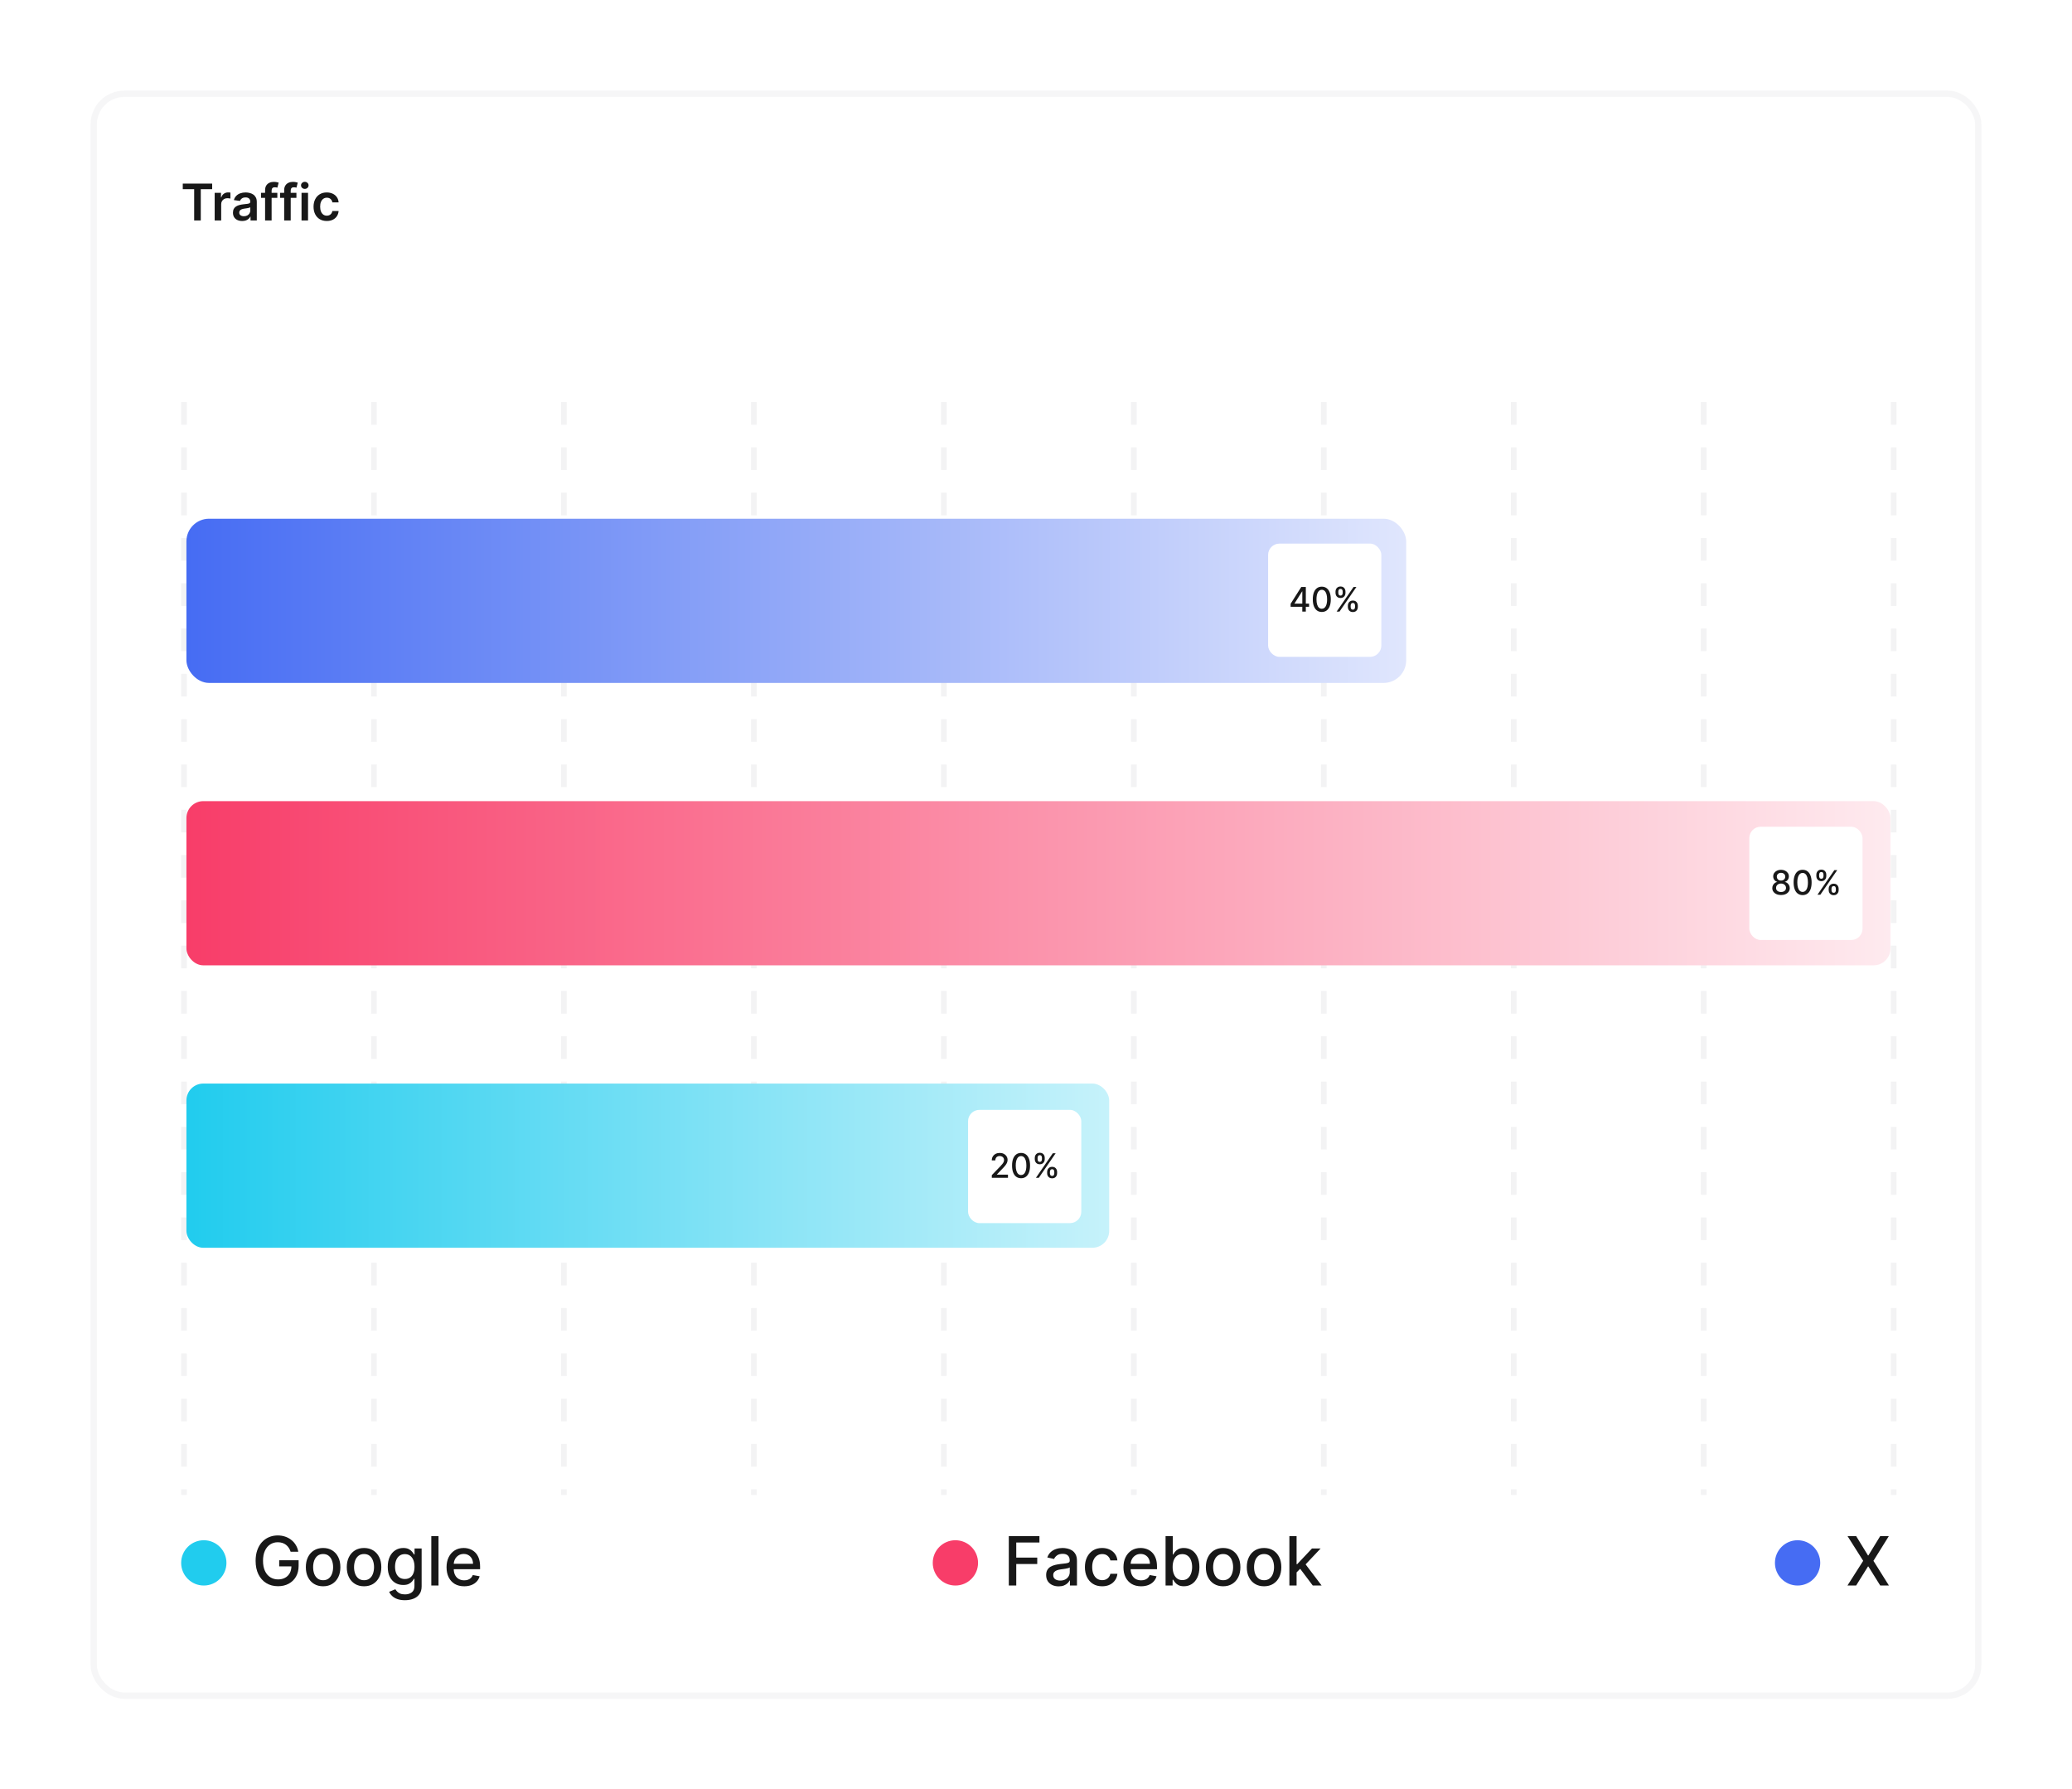 <svg width="366" height="316" viewBox="0 0 366 316" fill="none" xmlns="http://www.w3.org/2000/svg">
<rect width="366" height="316" fill="white"/>
<rect x="16" y="16" width="334" height="284" rx="5.964" fill="white"/>
<rect x="16.559" y="16.559" width="332.882" height="282.882" rx="5.405" stroke="#6C6F76" stroke-opacity="0.06" stroke-width="1.118"/>
<path d="M32.285 33.411V32.423H37.477V33.411H35.466V38.93H34.297V33.411H32.285ZM37.92 38.93V34.05H39.035V34.863H39.086C39.175 34.581 39.327 34.364 39.543 34.212C39.761 34.057 40.01 33.98 40.29 33.98C40.353 33.98 40.425 33.983 40.503 33.989C40.583 33.994 40.65 34.001 40.703 34.012V35.07C40.654 35.053 40.577 35.038 40.471 35.025C40.367 35.01 40.267 35.003 40.169 35.003C39.96 35.003 39.771 35.048 39.604 35.139C39.438 35.228 39.308 35.352 39.213 35.511C39.118 35.67 39.07 35.853 39.07 36.061V38.93H37.92ZM42.784 39.028C42.475 39.028 42.196 38.973 41.948 38.863C41.703 38.751 41.508 38.586 41.364 38.367C41.222 38.149 41.151 37.88 41.151 37.56C41.151 37.285 41.202 37.057 41.303 36.877C41.405 36.697 41.544 36.553 41.72 36.445C41.895 36.337 42.093 36.256 42.314 36.201C42.536 36.144 42.766 36.102 43.003 36.077C43.289 36.047 43.521 36.021 43.699 35.997C43.877 35.972 44.006 35.934 44.087 35.883C44.169 35.83 44.21 35.748 44.21 35.638V35.619C44.21 35.38 44.139 35.195 43.998 35.063C43.856 34.932 43.651 34.866 43.384 34.866C43.103 34.866 42.879 34.928 42.714 35.051C42.551 35.173 42.441 35.319 42.384 35.486L41.31 35.333C41.395 35.037 41.534 34.789 41.729 34.59C41.924 34.389 42.162 34.238 42.444 34.139C42.726 34.037 43.037 33.986 43.378 33.986C43.613 33.986 43.847 34.014 44.08 34.069C44.313 34.124 44.526 34.215 44.719 34.342C44.911 34.467 45.066 34.638 45.182 34.854C45.301 35.07 45.36 35.34 45.36 35.664V38.93H44.255V38.259H44.217C44.147 38.395 44.048 38.522 43.921 38.641C43.796 38.757 43.639 38.851 43.448 38.923C43.259 38.993 43.038 39.028 42.784 39.028ZM43.083 38.183C43.313 38.183 43.514 38.138 43.683 38.047C43.852 37.953 43.983 37.83 44.074 37.678C44.167 37.526 44.214 37.359 44.214 37.179V36.604C44.178 36.634 44.116 36.661 44.029 36.687C43.945 36.712 43.849 36.734 43.743 36.753C43.638 36.773 43.533 36.789 43.429 36.804C43.325 36.819 43.235 36.832 43.159 36.842C42.987 36.866 42.834 36.904 42.698 36.957C42.563 37.01 42.456 37.084 42.377 37.179C42.299 37.272 42.26 37.393 42.26 37.541C42.26 37.753 42.337 37.913 42.492 38.021C42.646 38.129 42.843 38.183 43.083 38.183ZM48.989 34.05V34.939H46.104V34.05H48.989ZM46.825 38.93V33.589C46.825 33.261 46.893 32.988 47.028 32.77C47.166 32.551 47.35 32.388 47.581 32.28C47.812 32.172 48.068 32.118 48.35 32.118C48.549 32.118 48.726 32.134 48.881 32.166C49.035 32.198 49.15 32.226 49.224 32.252L48.995 33.141C48.946 33.126 48.885 33.111 48.811 33.097C48.736 33.08 48.654 33.071 48.563 33.071C48.349 33.071 48.197 33.123 48.109 33.227C48.022 33.329 47.978 33.475 47.978 33.665V38.93H46.825ZM52.361 34.05V34.939H49.476V34.05H52.361ZM50.197 38.93V33.589C50.197 33.261 50.265 32.988 50.401 32.77C50.538 32.551 50.723 32.388 50.954 32.28C51.184 32.172 51.441 32.118 51.722 32.118C51.922 32.118 52.098 32.134 52.253 32.166C52.408 32.198 52.522 32.226 52.596 32.252L52.367 33.141C52.319 33.126 52.257 33.111 52.183 33.097C52.109 33.08 52.026 33.071 51.935 33.071C51.721 33.071 51.57 33.123 51.481 33.227C51.394 33.329 51.351 33.475 51.351 33.665V38.93H50.197ZM53.262 38.93V34.05H54.412V38.93H53.262ZM53.84 33.357C53.658 33.357 53.501 33.297 53.37 33.176C53.238 33.053 53.173 32.906 53.173 32.734C53.173 32.561 53.238 32.414 53.37 32.293C53.501 32.17 53.658 32.109 53.84 32.109C54.024 32.109 54.181 32.17 54.31 32.293C54.441 32.414 54.507 32.561 54.507 32.734C54.507 32.906 54.441 33.053 54.31 33.176C54.181 33.297 54.024 33.357 53.84 33.357ZM57.723 39.025C57.236 39.025 56.818 38.918 56.468 38.704C56.121 38.49 55.853 38.195 55.664 37.818C55.478 37.439 55.385 37.002 55.385 36.509C55.385 36.013 55.48 35.576 55.671 35.197C55.861 34.816 56.13 34.519 56.478 34.307C56.827 34.093 57.24 33.986 57.717 33.986C58.113 33.986 58.463 34.059 58.768 34.206C59.075 34.349 59.32 34.554 59.502 34.819C59.684 35.081 59.788 35.388 59.813 35.74H58.714C58.67 35.505 58.564 35.309 58.397 35.152C58.231 34.993 58.01 34.914 57.733 34.914C57.497 34.914 57.291 34.977 57.113 35.105C56.935 35.23 56.796 35.41 56.697 35.645C56.599 35.88 56.551 36.161 56.551 36.49C56.551 36.822 56.599 37.108 56.697 37.347C56.794 37.585 56.931 37.768 57.107 37.897C57.285 38.024 57.493 38.088 57.733 38.088C57.902 38.088 58.053 38.056 58.187 37.992C58.322 37.927 58.436 37.833 58.527 37.71C58.618 37.587 58.68 37.438 58.714 37.262H59.813C59.786 37.607 59.684 37.913 59.508 38.18C59.333 38.445 59.093 38.652 58.79 38.803C58.487 38.951 58.132 39.025 57.723 39.025Z" fill="#181818"/>
<circle cx="36" cy="276" r="4" fill="#21CCEE"/>
<path d="M51.338 274.03C51.256 273.771 51.145 273.54 51.006 273.335C50.87 273.128 50.706 272.952 50.516 272.807C50.325 272.659 50.108 272.547 49.864 272.47C49.622 272.393 49.357 272.355 49.067 272.355C48.575 272.355 48.132 272.482 47.737 272.734C47.343 272.987 47.03 273.358 46.8 273.847C46.573 274.332 46.459 274.928 46.459 275.632C46.459 276.339 46.574 276.937 46.804 277.426C47.034 277.915 47.35 278.286 47.75 278.538C48.151 278.791 48.607 278.918 49.118 278.918C49.593 278.918 50.006 278.821 50.358 278.628C50.713 278.435 50.987 278.162 51.181 277.81C51.377 277.455 51.475 277.037 51.475 276.557L51.816 276.621H49.318V275.534H52.749V276.527C52.749 277.26 52.593 277.896 52.28 278.436C51.97 278.973 51.541 279.388 50.993 279.68C50.448 279.973 49.823 280.119 49.118 280.119C48.328 280.119 47.635 279.938 47.039 279.574C46.445 279.21 45.982 278.695 45.649 278.027C45.317 277.357 45.151 276.561 45.151 275.641C45.151 274.945 45.247 274.32 45.441 273.766C45.634 273.212 45.905 272.741 46.255 272.355C46.607 271.966 47.02 271.669 47.495 271.464C47.972 271.257 48.493 271.153 49.059 271.153C49.53 271.153 49.969 271.223 50.375 271.362C50.784 271.501 51.148 271.699 51.466 271.955C51.787 272.21 52.053 272.514 52.263 272.866C52.473 273.216 52.615 273.604 52.689 274.03H51.338ZM57.075 280.132C56.462 280.132 55.926 279.991 55.469 279.71C55.011 279.429 54.656 279.036 54.403 278.53C54.151 278.024 54.024 277.433 54.024 276.757C54.024 276.078 54.151 275.484 54.403 274.976C54.656 274.467 55.011 274.072 55.469 273.791C55.926 273.51 56.462 273.369 57.075 273.369C57.689 273.369 58.224 273.51 58.682 273.791C59.139 274.072 59.494 274.467 59.747 274.976C60 275.484 60.126 276.078 60.126 276.757C60.126 277.433 60 278.024 59.747 278.53C59.494 279.036 59.139 279.429 58.682 279.71C58.224 279.991 57.689 280.132 57.075 280.132ZM57.079 279.062C57.477 279.062 57.807 278.957 58.068 278.747C58.329 278.537 58.523 278.257 58.648 277.908C58.776 277.558 58.839 277.173 58.839 276.753C58.839 276.335 58.776 275.952 58.648 275.602C58.523 275.25 58.329 274.967 58.068 274.754C57.807 274.541 57.477 274.435 57.079 274.435C56.679 274.435 56.346 274.541 56.082 274.754C55.821 274.967 55.626 275.25 55.498 275.602C55.373 275.952 55.311 276.335 55.311 276.753C55.311 277.173 55.373 277.558 55.498 277.908C55.626 278.257 55.821 278.537 56.082 278.747C56.346 278.957 56.679 279.062 57.079 279.062ZM64.306 280.132C63.692 280.132 63.157 279.991 62.699 279.71C62.242 279.429 61.887 279.036 61.634 278.53C61.381 278.024 61.255 277.433 61.255 276.757C61.255 276.078 61.381 275.484 61.634 274.976C61.887 274.467 62.242 274.072 62.699 273.791C63.157 273.51 63.692 273.369 64.306 273.369C64.919 273.369 65.455 273.51 65.912 273.791C66.37 274.072 66.725 274.467 66.978 274.976C67.23 275.484 67.357 276.078 67.357 276.757C67.357 277.433 67.23 278.024 66.978 278.53C66.725 279.036 66.37 279.429 65.912 279.71C65.455 279.991 64.919 280.132 64.306 280.132ZM64.31 279.062C64.708 279.062 65.037 278.957 65.299 278.747C65.56 278.537 65.753 278.257 65.878 277.908C66.006 277.558 66.07 277.173 66.07 276.753C66.07 276.335 66.006 275.952 65.878 275.602C65.753 275.25 65.56 274.967 65.299 274.754C65.037 274.541 64.708 274.435 64.31 274.435C63.909 274.435 63.577 274.541 63.313 274.754C63.051 274.967 62.857 275.25 62.729 275.602C62.604 275.952 62.541 276.335 62.541 276.753C62.541 277.173 62.604 277.558 62.729 277.908C62.857 278.257 63.051 278.537 63.313 278.747C63.577 278.957 63.909 279.062 64.31 279.062ZM71.523 282.591C71.004 282.591 70.556 282.523 70.181 282.386C69.809 282.25 69.505 282.07 69.269 281.845C69.033 281.621 68.857 281.375 68.741 281.108L69.836 280.656C69.912 280.781 70.015 280.913 70.143 281.053C70.273 281.195 70.45 281.315 70.671 281.415C70.895 281.514 71.184 281.564 71.536 281.564C72.019 281.564 72.418 281.446 72.734 281.21C73.049 280.977 73.207 280.605 73.207 280.094V278.807H73.126C73.049 278.946 72.938 279.101 72.793 279.271C72.651 279.442 72.455 279.589 72.205 279.714C71.955 279.839 71.63 279.902 71.229 279.902C70.712 279.902 70.246 279.781 69.832 279.54C69.42 279.295 69.093 278.936 68.852 278.462C68.613 277.984 68.493 277.398 68.493 276.702C68.493 276.006 68.611 275.409 68.847 274.912C69.086 274.415 69.412 274.034 69.827 273.77C70.242 273.503 70.712 273.369 71.238 273.369C71.644 273.369 71.972 273.438 72.222 273.574C72.472 273.707 72.667 273.864 72.806 274.043C72.948 274.222 73.057 274.379 73.134 274.516H73.228V273.455H74.477V280.145C74.477 280.707 74.346 281.169 74.084 281.53C73.823 281.891 73.469 282.158 73.023 282.331C72.58 282.504 72.08 282.591 71.523 282.591ZM71.511 278.845C71.877 278.845 72.187 278.76 72.439 278.589C72.695 278.416 72.888 278.169 73.019 277.848C73.153 277.524 73.219 277.136 73.219 276.685C73.219 276.244 73.154 275.857 73.023 275.521C72.893 275.186 72.701 274.925 72.448 274.737C72.195 274.547 71.883 274.452 71.511 274.452C71.127 274.452 70.807 274.551 70.552 274.75C70.296 274.946 70.103 275.213 69.972 275.551C69.844 275.889 69.78 276.267 69.78 276.685C69.78 277.114 69.846 277.49 69.977 277.814C70.107 278.138 70.3 278.391 70.556 278.572C70.814 278.754 71.133 278.845 71.511 278.845ZM77.459 271.273V280H76.185V271.273H77.459ZM81.995 280.132C81.35 280.132 80.794 279.994 80.328 279.719C79.865 279.44 79.507 279.05 79.254 278.547C79.004 278.041 78.879 277.449 78.879 276.77C78.879 276.099 79.004 275.509 79.254 274.997C79.507 274.486 79.86 274.087 80.311 273.8C80.766 273.513 81.297 273.369 81.905 273.369C82.274 273.369 82.632 273.43 82.979 273.553C83.326 273.675 83.637 273.866 83.912 274.128C84.188 274.389 84.405 274.729 84.564 275.146C84.723 275.561 84.803 276.065 84.803 276.659V277.111H79.6V276.156H83.554C83.554 275.821 83.486 275.524 83.35 275.266C83.213 275.004 83.022 274.798 82.774 274.648C82.53 274.497 82.243 274.422 81.914 274.422C81.556 274.422 81.243 274.51 80.976 274.686C80.712 274.859 80.507 275.087 80.362 275.368C80.22 275.646 80.149 275.949 80.149 276.276V277.021C80.149 277.459 80.226 277.831 80.379 278.138C80.536 278.445 80.753 278.679 81.031 278.841C81.31 279 81.635 279.08 82.007 279.08C82.249 279.08 82.469 279.045 82.668 278.977C82.867 278.906 83.039 278.801 83.183 278.662C83.328 278.523 83.439 278.351 83.516 278.146L84.722 278.364C84.625 278.719 84.452 279.03 84.202 279.297C83.955 279.561 83.644 279.767 83.269 279.915C82.897 280.06 82.472 280.132 81.995 280.132Z" fill="#181818"/>
<circle cx="168.763" cy="276" r="4" fill="#F83D69"/>
<path d="M178.196 280V271.273H183.607V272.406H179.512V275.065H183.22V276.195H179.512V280H178.196ZM187.006 280.145C186.591 280.145 186.216 280.068 185.881 279.915C185.546 279.759 185.28 279.533 185.084 279.237C184.891 278.942 184.794 278.58 184.794 278.151C184.794 277.781 184.865 277.477 185.007 277.239C185.149 277 185.341 276.811 185.583 276.672C185.824 276.533 186.094 276.428 186.392 276.357C186.691 276.286 186.995 276.232 187.304 276.195C187.696 276.149 188.014 276.112 188.259 276.084C188.503 276.053 188.681 276.003 188.791 275.935C188.902 275.866 188.958 275.756 188.958 275.602V275.572C188.958 275.2 188.852 274.912 188.642 274.707C188.435 274.503 188.125 274.401 187.713 274.401C187.284 274.401 186.946 274.496 186.699 274.686C186.455 274.874 186.286 275.082 186.192 275.312L184.995 275.04C185.137 274.642 185.344 274.321 185.617 274.077C185.892 273.83 186.209 273.651 186.567 273.54C186.925 273.426 187.301 273.369 187.696 273.369C187.958 273.369 188.235 273.401 188.527 273.463C188.823 273.523 189.098 273.634 189.354 273.795C189.612 273.957 189.824 274.189 189.989 274.49C190.154 274.788 190.236 275.176 190.236 275.653V280H188.992V279.105H188.941C188.858 279.27 188.735 279.432 188.57 279.591C188.405 279.75 188.193 279.882 187.935 279.987C187.676 280.092 187.367 280.145 187.006 280.145ZM187.283 279.122C187.635 279.122 187.936 279.053 188.186 278.913C188.439 278.774 188.631 278.592 188.762 278.368C188.895 278.141 188.962 277.898 188.962 277.639V276.795C188.916 276.841 188.828 276.884 188.698 276.923C188.57 276.96 188.423 276.993 188.259 277.021C188.094 277.047 187.933 277.071 187.777 277.094C187.621 277.114 187.49 277.131 187.385 277.145C187.138 277.176 186.912 277.229 186.708 277.303C186.506 277.376 186.344 277.483 186.222 277.622C186.102 277.759 186.043 277.94 186.043 278.168C186.043 278.483 186.159 278.722 186.392 278.884C186.625 279.043 186.922 279.122 187.283 279.122ZM194.69 280.132C194.057 280.132 193.511 279.989 193.054 279.702C192.599 279.412 192.25 279.013 192.006 278.504C191.761 277.996 191.639 277.413 191.639 276.757C191.639 276.092 191.764 275.506 192.014 274.997C192.264 274.486 192.616 274.087 193.071 273.8C193.525 273.513 194.061 273.369 194.677 273.369C195.175 273.369 195.618 273.462 196.007 273.646C196.396 273.828 196.71 274.084 196.949 274.413C197.19 274.743 197.334 275.128 197.379 275.568H196.139C196.071 275.261 195.915 274.997 195.67 274.776C195.429 274.554 195.105 274.443 194.699 274.443C194.344 274.443 194.033 274.537 193.765 274.724C193.501 274.909 193.295 275.173 193.148 275.517C193 275.858 192.926 276.261 192.926 276.727C192.926 277.205 192.998 277.616 193.143 277.963C193.288 278.31 193.493 278.578 193.757 278.768C194.024 278.959 194.338 279.054 194.699 279.054C194.94 279.054 195.159 279.01 195.355 278.922C195.554 278.831 195.72 278.702 195.854 278.534C195.99 278.366 196.085 278.165 196.139 277.929H197.379C197.334 278.352 197.196 278.73 196.966 279.062C196.736 279.395 196.427 279.656 196.041 279.847C195.658 280.037 195.207 280.132 194.69 280.132ZM201.563 280.132C200.918 280.132 200.362 279.994 199.896 279.719C199.433 279.44 199.075 279.05 198.823 278.547C198.573 278.041 198.448 277.449 198.448 276.77C198.448 276.099 198.573 275.509 198.823 274.997C199.075 274.486 199.428 274.087 199.879 273.8C200.334 273.513 200.865 273.369 201.473 273.369C201.843 273.369 202.2 273.43 202.547 273.553C202.894 273.675 203.205 273.866 203.48 274.128C203.756 274.389 203.973 274.729 204.132 275.146C204.291 275.561 204.371 276.065 204.371 276.659V277.111H199.168V276.156H203.122C203.122 275.821 203.054 275.524 202.918 275.266C202.781 275.004 202.59 274.798 202.343 274.648C202.098 274.497 201.811 274.422 201.482 274.422C201.124 274.422 200.811 274.51 200.544 274.686C200.28 274.859 200.075 275.087 199.931 275.368C199.789 275.646 199.718 275.949 199.718 276.276V277.021C199.718 277.459 199.794 277.831 199.948 278.138C200.104 278.445 200.321 278.679 200.6 278.841C200.878 279 201.203 279.08 201.575 279.08C201.817 279.08 202.037 279.045 202.236 278.977C202.435 278.906 202.607 278.801 202.752 278.662C202.896 278.523 203.007 278.351 203.084 278.146L204.29 278.364C204.193 278.719 204.02 279.03 203.77 279.297C203.523 279.561 203.212 279.767 202.837 279.915C202.465 280.06 202.04 280.132 201.563 280.132ZM205.887 280V271.273H207.161V274.516H207.238C207.312 274.379 207.418 274.222 207.557 274.043C207.697 273.864 207.89 273.707 208.137 273.574C208.384 273.438 208.711 273.369 209.117 273.369C209.645 273.369 210.117 273.503 210.532 273.77C210.947 274.037 211.272 274.422 211.508 274.925C211.746 275.428 211.866 276.033 211.866 276.74C211.866 277.447 211.748 278.054 211.512 278.56C211.276 279.062 210.952 279.45 210.54 279.723C210.128 279.993 209.658 280.128 209.13 280.128C208.732 280.128 208.407 280.061 208.154 279.928C207.904 279.794 207.708 279.638 207.566 279.459C207.424 279.28 207.314 279.121 207.238 278.982H207.131V280H205.887ZM207.135 276.727C207.135 277.187 207.202 277.591 207.336 277.938C207.469 278.284 207.662 278.555 207.915 278.751C208.168 278.945 208.478 279.041 208.844 279.041C209.225 279.041 209.543 278.94 209.799 278.739C210.055 278.534 210.248 278.257 210.378 277.908C210.512 277.558 210.579 277.165 210.579 276.727C210.579 276.295 210.513 275.908 210.383 275.564C210.255 275.22 210.062 274.949 209.803 274.75C209.547 274.551 209.228 274.452 208.844 274.452C208.475 274.452 208.162 274.547 207.907 274.737C207.654 274.928 207.462 275.193 207.332 275.534C207.201 275.875 207.135 276.273 207.135 276.727ZM216.053 280.132C215.44 280.132 214.904 279.991 214.447 279.71C213.99 279.429 213.634 279.036 213.382 278.53C213.129 278.024 213.002 277.433 213.002 276.757C213.002 276.078 213.129 275.484 213.382 274.976C213.634 274.467 213.99 274.072 214.447 273.791C214.904 273.51 215.44 273.369 216.053 273.369C216.667 273.369 217.203 273.51 217.66 273.791C218.117 274.072 218.472 274.467 218.725 274.976C218.978 275.484 219.105 276.078 219.105 276.757C219.105 277.433 218.978 278.024 218.725 278.53C218.472 279.036 218.117 279.429 217.66 279.71C217.203 279.991 216.667 280.132 216.053 280.132ZM216.058 279.062C216.455 279.062 216.785 278.957 217.046 278.747C217.308 278.537 217.501 278.257 217.626 277.908C217.754 277.558 217.818 277.173 217.818 276.753C217.818 276.335 217.754 275.952 217.626 275.602C217.501 275.25 217.308 274.967 217.046 274.754C216.785 274.541 216.455 274.435 216.058 274.435C215.657 274.435 215.325 274.541 215.061 274.754C214.799 274.967 214.605 275.25 214.477 275.602C214.352 275.952 214.289 276.335 214.289 276.753C214.289 277.173 214.352 277.558 214.477 277.908C214.605 278.257 214.799 278.537 215.061 278.747C215.325 278.957 215.657 279.062 216.058 279.062ZM223.284 280.132C222.67 280.132 222.135 279.991 221.677 279.71C221.22 279.429 220.865 279.036 220.612 278.53C220.359 278.024 220.233 277.433 220.233 276.757C220.233 276.078 220.359 275.484 220.612 274.976C220.865 274.467 221.22 274.072 221.677 273.791C222.135 273.51 222.67 273.369 223.284 273.369C223.898 273.369 224.433 273.51 224.89 273.791C225.348 274.072 225.703 274.467 225.956 274.976C226.209 275.484 226.335 276.078 226.335 276.757C226.335 277.433 226.209 278.024 225.956 278.53C225.703 279.036 225.348 279.429 224.89 279.71C224.433 279.991 223.898 280.132 223.284 280.132ZM223.288 279.062C223.686 279.062 224.015 278.957 224.277 278.747C224.538 278.537 224.731 278.257 224.856 277.908C224.984 277.558 225.048 277.173 225.048 276.753C225.048 276.335 224.984 275.952 224.856 275.602C224.731 275.25 224.538 274.967 224.277 274.754C224.015 274.541 223.686 274.435 223.288 274.435C222.888 274.435 222.555 274.541 222.291 274.754C222.03 274.967 221.835 275.25 221.707 275.602C221.582 275.952 221.52 276.335 221.52 276.753C221.52 277.173 221.582 277.558 221.707 277.908C221.835 278.257 222.03 278.537 222.291 278.747C222.555 278.957 222.888 279.062 223.288 279.062ZM228.929 277.78L228.921 276.224H229.142L231.75 273.455H233.276L230.301 276.608H230.101L228.929 277.78ZM227.757 280V271.273H229.031V280H227.757ZM231.891 280L229.547 276.889L230.425 275.999L233.455 280H231.891Z" fill="#181818"/>
<circle cx="317.527" cy="276" r="4" fill="#466CF3"/>
<path d="M327.875 271.273L329.963 274.686H330.031L332.119 271.273H333.645L330.926 275.636L333.662 280H332.128L330.031 276.634H329.963L327.867 280H326.333L329.115 275.636L326.35 271.273H327.875Z" fill="#181818"/>
<line x1="32.5" y1="71" x2="32.5" y2="264" stroke="#6C6F76" stroke-opacity="0.08" stroke-dasharray="4 4"/>
<line x1="66.055" y1="71" x2="66.055" y2="264" stroke="#6C6F76" stroke-opacity="0.08" stroke-dasharray="4 4"/>
<line x1="99.611" y1="71" x2="99.611" y2="264" stroke="#6C6F76" stroke-opacity="0.08" stroke-dasharray="4 4"/>
<line x1="133.167" y1="71" x2="133.167" y2="264" stroke="#6C6F76" stroke-opacity="0.08" stroke-dasharray="4 4"/>
<line x1="166.722" y1="71" x2="166.722" y2="264" stroke="#6C6F76" stroke-opacity="0.08" stroke-dasharray="4 4"/>
<line x1="200.278" y1="71" x2="200.278" y2="264" stroke="#6C6F76" stroke-opacity="0.08" stroke-dasharray="4 4"/>
<line x1="233.833" y1="71" x2="233.833" y2="264" stroke="#6C6F76" stroke-opacity="0.08" stroke-dasharray="4 4"/>
<line x1="267.389" y1="71" x2="267.389" y2="264" stroke="#6C6F76" stroke-opacity="0.08" stroke-dasharray="4 4"/>
<line x1="300.944" y1="71" x2="300.944" y2="264" stroke="#6C6F76" stroke-opacity="0.08" stroke-dasharray="4 4"/>
<line x1="334.5" y1="71" x2="334.5" y2="264" stroke="#6C6F76" stroke-opacity="0.08" stroke-dasharray="4 4"/>
<rect x="32.93" y="91.603" width="215.46" height="29" rx="4" fill="url(#paint0_linear_12940_9520)"/>
<rect x="224" y="95.999" width="20" height="20" rx="2" fill="white"/>
<path d="M227.98 107.152V106.623L229.855 103.662H230.272V104.441H230.007L228.667 106.564V106.597H231.236V107.152H227.98ZM230.037 108V106.991L230.041 106.75V103.662H230.662V108H230.037ZM233.484 108.072C233.149 108.07 232.863 107.982 232.626 107.807C232.389 107.632 232.208 107.377 232.082 107.042C231.956 106.708 231.893 106.304 231.893 105.833C231.893 105.363 231.956 104.961 232.082 104.628C232.209 104.294 232.391 104.04 232.628 103.865C232.867 103.69 233.152 103.603 233.484 103.603C233.816 103.603 234.1 103.691 234.338 103.867C234.575 104.042 234.756 104.297 234.882 104.63C235.009 104.962 235.073 105.363 235.073 105.833C235.073 106.306 235.01 106.71 234.884 107.044C234.758 107.378 234.577 107.632 234.34 107.809C234.102 107.984 233.817 108.072 233.484 108.072ZM233.484 107.506C233.778 107.506 234.007 107.363 234.172 107.076C234.339 106.789 234.422 106.375 234.422 105.833C234.422 105.473 234.384 105.168 234.308 104.92C234.233 104.67 234.125 104.481 233.984 104.352C233.844 104.222 233.677 104.157 233.484 104.157C233.192 104.157 232.962 104.301 232.796 104.59C232.629 104.878 232.545 105.292 232.544 105.833C232.544 106.194 232.581 106.5 232.656 106.75C232.732 106.998 232.84 107.187 232.98 107.315C233.12 107.442 233.288 107.506 233.484 107.506ZM238.088 107.186V106.957C238.088 106.794 238.122 106.644 238.19 106.508C238.259 106.371 238.359 106.262 238.49 106.18C238.623 106.097 238.783 106.055 238.971 106.055C239.163 106.055 239.324 106.096 239.454 106.178C239.584 106.26 239.682 106.369 239.749 106.506C239.816 106.643 239.85 106.794 239.85 106.957V107.186C239.85 107.35 239.816 107.5 239.749 107.637C239.681 107.773 239.581 107.882 239.45 107.966C239.32 108.048 239.16 108.088 238.971 108.088C238.781 108.088 238.62 108.048 238.488 107.966C238.357 107.882 238.257 107.773 238.19 107.637C238.122 107.5 238.088 107.35 238.088 107.186ZM238.581 106.957V107.186C238.581 107.308 238.61 107.418 238.668 107.517C238.726 107.615 238.827 107.665 238.971 107.665C239.114 107.665 239.213 107.615 239.27 107.517C239.326 107.418 239.355 107.308 239.355 107.186V106.957C239.355 106.836 239.327 106.726 239.272 106.627C239.218 106.528 239.118 106.479 238.971 106.479C238.83 106.479 238.73 106.528 238.67 106.627C238.611 106.726 238.581 106.836 238.581 106.957ZM235.906 104.704V104.475C235.906 104.311 235.94 104.161 236.008 104.024C236.077 103.887 236.178 103.778 236.309 103.696C236.442 103.614 236.602 103.573 236.79 103.573C236.982 103.573 237.143 103.614 237.273 103.696C237.402 103.778 237.501 103.887 237.567 104.024C237.633 104.161 237.667 104.311 237.667 104.475V104.704C237.667 104.868 237.633 105.018 237.565 105.155C237.498 105.291 237.4 105.4 237.268 105.483C237.138 105.565 236.979 105.606 236.79 105.606C236.598 105.606 236.436 105.565 236.305 105.483C236.175 105.4 236.076 105.291 236.008 105.155C235.94 105.018 235.906 104.868 235.906 104.704ZM236.402 104.475V104.704C236.402 104.825 236.43 104.935 236.487 105.034C236.545 105.133 236.646 105.183 236.79 105.183C236.931 105.183 237.03 105.133 237.086 105.034C237.144 104.935 237.173 104.825 237.173 104.704V104.475C237.173 104.354 237.145 104.244 237.09 104.145C237.035 104.046 236.935 103.996 236.79 103.996C236.648 103.996 236.548 104.046 236.489 104.145C236.431 104.244 236.402 104.354 236.402 104.475ZM236.108 108L239.09 103.662H239.596L236.614 108H236.108Z" fill="#181818"/>
<rect x="32.93" y="141.478" width="301" height="29" rx="2.982" fill="url(#paint1_linear_12940_9520)"/>
<rect x="309" y="146" width="20" height="20" rx="2" fill="white"/>
<path d="M314.604 158.059C314.301 158.059 314.032 158.007 313.799 157.902C313.568 157.798 313.386 157.654 313.255 157.47C313.124 157.286 313.059 157.077 313.06 156.843C313.059 156.66 313.096 156.491 313.172 156.337C313.25 156.182 313.355 156.052 313.488 155.949C313.621 155.845 313.769 155.778 313.933 155.75V155.725C313.717 155.673 313.544 155.557 313.414 155.377C313.284 155.198 313.22 154.992 313.221 154.759C313.22 154.537 313.278 154.34 313.397 154.166C313.517 153.991 313.681 153.853 313.89 153.753C314.099 153.653 314.337 153.603 314.604 153.603C314.868 153.603 315.104 153.653 315.312 153.755C315.52 153.855 315.685 153.993 315.805 154.168C315.925 154.342 315.986 154.539 315.987 154.759C315.986 154.992 315.919 155.198 315.788 155.377C315.657 155.557 315.486 155.673 315.275 155.725V155.75C315.438 155.778 315.584 155.845 315.714 155.949C315.845 156.052 315.95 156.182 316.027 156.337C316.106 156.491 316.147 156.66 316.148 156.843C316.147 157.077 316.08 157.286 315.949 157.47C315.818 157.654 315.636 157.798 315.403 157.902C315.171 158.007 314.905 158.059 314.604 158.059ZM314.604 157.523C314.783 157.523 314.939 157.493 315.07 157.434C315.201 157.373 315.303 157.289 315.375 157.182C315.447 157.073 315.484 156.946 315.485 156.801C315.484 156.65 315.444 156.516 315.367 156.4C315.29 156.285 315.187 156.194 315.055 156.127C314.924 156.061 314.774 156.028 314.604 156.028C314.433 156.028 314.281 156.061 314.149 156.127C314.016 156.194 313.912 156.285 313.835 156.4C313.759 156.516 313.722 156.65 313.723 156.801C313.722 156.946 313.756 157.073 313.827 157.182C313.899 157.289 314.001 157.373 314.134 157.434C314.267 157.493 314.423 157.523 314.604 157.523ZM314.604 155.505C314.748 155.505 314.876 155.476 314.987 155.418C315.099 155.36 315.187 155.279 315.25 155.176C315.315 155.073 315.348 154.952 315.35 154.814C315.348 154.678 315.316 154.56 315.252 154.458C315.19 154.357 315.103 154.278 314.992 154.223C314.88 154.167 314.751 154.138 314.604 154.138C314.454 154.138 314.323 154.167 314.21 154.223C314.099 154.278 314.012 154.357 313.95 154.458C313.888 154.56 313.857 154.678 313.859 154.814C313.857 154.952 313.888 155.073 313.952 155.176C314.015 155.279 314.103 155.36 314.214 155.418C314.327 155.476 314.457 155.505 314.604 155.505ZM318.417 158.072C318.082 158.07 317.796 157.982 317.559 157.807C317.322 157.632 317.141 157.377 317.015 157.042C316.889 156.708 316.826 156.304 316.826 155.833C316.826 155.363 316.889 154.961 317.015 154.628C317.142 154.294 317.324 154.04 317.561 153.865C317.8 153.69 318.085 153.603 318.417 153.603C318.749 153.603 319.033 153.691 319.271 153.867C319.508 154.042 319.689 154.297 319.815 154.63C319.942 154.962 320.006 155.363 320.006 155.833C320.006 156.306 319.943 156.71 319.817 157.044C319.691 157.378 319.51 157.632 319.273 157.809C319.035 157.984 318.75 158.072 318.417 158.072ZM318.417 157.506C318.711 157.506 318.94 157.363 319.105 157.076C319.272 156.789 319.355 156.375 319.355 155.833C319.355 155.473 319.317 155.168 319.241 154.92C319.166 154.67 319.058 154.481 318.917 154.352C318.777 154.222 318.61 154.157 318.417 154.157C318.125 154.157 317.895 154.301 317.729 154.59C317.562 154.878 317.478 155.292 317.477 155.833C317.477 156.194 317.514 156.5 317.589 156.75C317.665 156.998 317.773 157.187 317.913 157.315C318.053 157.442 318.221 157.506 318.417 157.506ZM323.021 157.186V156.957C323.021 156.794 323.055 156.644 323.123 156.508C323.192 156.371 323.292 156.262 323.423 156.18C323.556 156.097 323.716 156.055 323.904 156.055C324.096 156.055 324.257 156.096 324.387 156.178C324.517 156.26 324.615 156.369 324.682 156.506C324.749 156.643 324.783 156.794 324.783 156.957V157.186C324.783 157.35 324.749 157.5 324.682 157.637C324.614 157.773 324.514 157.882 324.383 157.966C324.253 158.048 324.093 158.088 323.904 158.088C323.714 158.088 323.553 158.048 323.421 157.966C323.29 157.882 323.19 157.773 323.123 157.637C323.055 157.5 323.021 157.35 323.021 157.186ZM323.515 156.957V157.186C323.515 157.308 323.543 157.418 323.601 157.517C323.659 157.615 323.76 157.665 323.904 157.665C324.047 157.665 324.146 157.615 324.203 157.517C324.259 157.418 324.288 157.308 324.288 157.186V156.957C324.288 156.836 324.26 156.726 324.205 156.627C324.151 156.528 324.051 156.479 323.904 156.479C323.763 156.479 323.663 156.528 323.603 156.627C323.544 156.726 323.515 156.836 323.515 156.957ZM320.839 154.704V154.475C320.839 154.311 320.873 154.161 320.941 154.024C321.01 153.887 321.111 153.778 321.242 153.696C321.375 153.614 321.535 153.573 321.723 153.573C321.915 153.573 322.076 153.614 322.206 153.696C322.335 153.778 322.434 153.887 322.5 154.024C322.566 154.161 322.6 154.311 322.6 154.475V154.704C322.6 154.868 322.566 155.018 322.498 155.155C322.432 155.291 322.333 155.4 322.201 155.483C322.071 155.565 321.912 155.606 321.723 155.606C321.531 155.606 321.369 155.565 321.238 155.483C321.108 155.4 321.009 155.291 320.941 155.155C320.873 155.018 320.839 154.868 320.839 154.704ZM321.335 154.475V154.704C321.335 154.825 321.363 154.935 321.42 155.034C321.478 155.133 321.579 155.183 321.723 155.183C321.864 155.183 321.963 155.133 322.019 155.034C322.077 154.935 322.106 154.825 322.106 154.704V154.475C322.106 154.354 322.079 154.244 322.023 154.145C321.968 154.046 321.868 153.996 321.723 153.996C321.581 153.996 321.481 154.046 321.422 154.145C321.364 154.244 321.335 154.354 321.335 154.475ZM321.041 158L324.023 153.662H324.529L321.547 158H321.041Z" fill="#181818"/>
<rect x="32.93" y="191.353" width="163" height="29" rx="2.982" fill="url(#paint2_linear_12940_9520)"/>
<rect x="171" y="196" width="20" height="20" rx="2" fill="white"/>
<path d="M175.194 208V207.525L176.662 206.004C176.818 205.839 176.947 205.694 177.049 205.57C177.152 205.444 177.229 205.325 177.28 205.212C177.331 205.099 177.356 204.979 177.356 204.852C177.356 204.708 177.322 204.584 177.255 204.479C177.187 204.373 177.094 204.292 176.977 204.236C176.86 204.178 176.728 204.149 176.581 204.149C176.426 204.149 176.29 204.181 176.174 204.244C176.059 204.308 175.97 204.398 175.908 204.513C175.845 204.629 175.814 204.765 175.814 204.92H175.19C175.19 204.656 175.25 204.425 175.372 204.227C175.493 204.03 175.66 203.876 175.872 203.768C176.083 203.658 176.324 203.603 176.594 203.603C176.866 203.603 177.106 203.657 177.314 203.766C177.523 203.873 177.686 204.02 177.803 204.206C177.92 204.391 177.979 204.6 177.979 204.833C177.979 204.994 177.949 205.152 177.888 205.305C177.829 205.459 177.725 205.631 177.577 205.82C177.428 206.008 177.222 206.236 176.958 206.504L176.096 207.406V207.438H178.049V208H175.194ZM180.362 208.072C180.027 208.07 179.741 207.982 179.504 207.807C179.267 207.632 179.085 207.377 178.96 207.042C178.834 206.708 178.771 206.304 178.771 205.833C178.771 205.363 178.834 204.961 178.96 204.628C179.087 204.294 179.269 204.04 179.506 203.865C179.745 203.69 180.03 203.603 180.362 203.603C180.694 203.603 180.978 203.691 181.215 203.867C181.452 204.042 181.634 204.297 181.76 204.63C181.887 204.962 181.95 205.363 181.95 205.833C181.95 206.306 181.887 206.71 181.762 207.044C181.636 207.378 181.455 207.632 181.217 207.809C180.98 207.984 180.695 208.072 180.362 208.072ZM180.362 207.506C180.655 207.506 180.885 207.363 181.05 207.076C181.217 206.789 181.3 206.375 181.3 205.833C181.3 205.473 181.262 205.168 181.186 204.92C181.111 204.67 181.003 204.481 180.862 204.352C180.722 204.222 180.555 204.157 180.362 204.157C180.069 204.157 179.84 204.301 179.673 204.59C179.507 204.878 179.423 205.292 179.421 205.833C179.421 206.194 179.459 206.5 179.534 206.75C179.61 206.998 179.718 207.187 179.858 207.315C179.997 207.442 180.165 207.506 180.362 207.506ZM184.966 207.186V206.957C184.966 206.794 185 206.644 185.067 206.508C185.137 206.371 185.237 206.262 185.368 206.18C185.501 206.097 185.661 206.055 185.849 206.055C186.041 206.055 186.202 206.096 186.332 206.178C186.462 206.26 186.56 206.369 186.626 206.506C186.694 206.643 186.728 206.794 186.728 206.957V207.186C186.728 207.35 186.694 207.5 186.626 207.637C186.558 207.773 186.459 207.882 186.328 207.966C186.198 208.048 186.038 208.088 185.849 208.088C185.658 208.088 185.497 208.048 185.366 207.966C185.235 207.882 185.135 207.773 185.067 207.637C185 207.5 184.966 207.35 184.966 207.186ZM185.459 206.957V207.186C185.459 207.308 185.488 207.418 185.546 207.517C185.604 207.615 185.705 207.665 185.849 207.665C185.992 207.665 186.091 207.615 186.148 207.517C186.204 207.418 186.232 207.308 186.232 207.186V206.957C186.232 206.836 186.205 206.726 186.15 206.627C186.096 206.528 185.996 206.479 185.849 206.479C185.708 206.479 185.607 206.528 185.548 206.627C185.489 206.726 185.459 206.836 185.459 206.957ZM182.784 204.704V204.475C182.784 204.311 182.818 204.161 182.886 204.024C182.955 203.887 183.055 203.778 183.187 203.696C183.319 203.614 183.48 203.573 183.667 203.573C183.859 203.573 184.02 203.614 184.15 203.696C184.28 203.778 184.378 203.887 184.445 204.024C184.511 204.161 184.544 204.311 184.544 204.475V204.704C184.544 204.868 184.51 205.018 184.443 205.155C184.376 205.291 184.277 205.4 184.146 205.483C184.016 205.565 183.857 205.606 183.667 205.606C183.475 205.606 183.314 205.565 183.182 205.483C183.052 205.4 182.954 205.291 182.886 205.155C182.818 205.018 182.784 204.868 182.784 204.704ZM183.28 204.475V204.704C183.28 204.825 183.308 204.935 183.364 205.034C183.422 205.133 183.523 205.183 183.667 205.183C183.809 205.183 183.907 205.133 183.964 205.034C184.022 204.935 184.051 204.825 184.051 204.704V204.475C184.051 204.354 184.023 204.244 183.968 204.145C183.913 204.046 183.813 203.996 183.667 203.996C183.526 203.996 183.426 204.046 183.367 204.145C183.309 204.244 183.28 204.354 183.28 204.475ZM182.985 208L185.968 203.662H186.474L183.492 208H182.985Z" fill="#181818"/>
<defs>
<linearGradient id="paint0_linear_12940_9520" x1="32.93" y1="106.103" x2="292.003" y2="106.103" gradientUnits="userSpaceOnUse">
<stop stop-color="#466CF3"/>
<stop offset="1" stop-color="white"/>
</linearGradient>
<linearGradient id="paint1_linear_12940_9520" x1="32.93" y1="155.978" x2="370.195" y2="155.978" gradientUnits="userSpaceOnUse">
<stop stop-color="#F83D69"/>
<stop offset="1" stop-color="white"/>
</linearGradient>
<linearGradient id="paint2_linear_12940_9520" x1="32.93" y1="205.853" x2="252.124" y2="205.853" gradientUnits="userSpaceOnUse">
<stop stop-color="#21CCEE"/>
<stop offset="1" stop-color="white"/>
</linearGradient>
</defs>
</svg>
